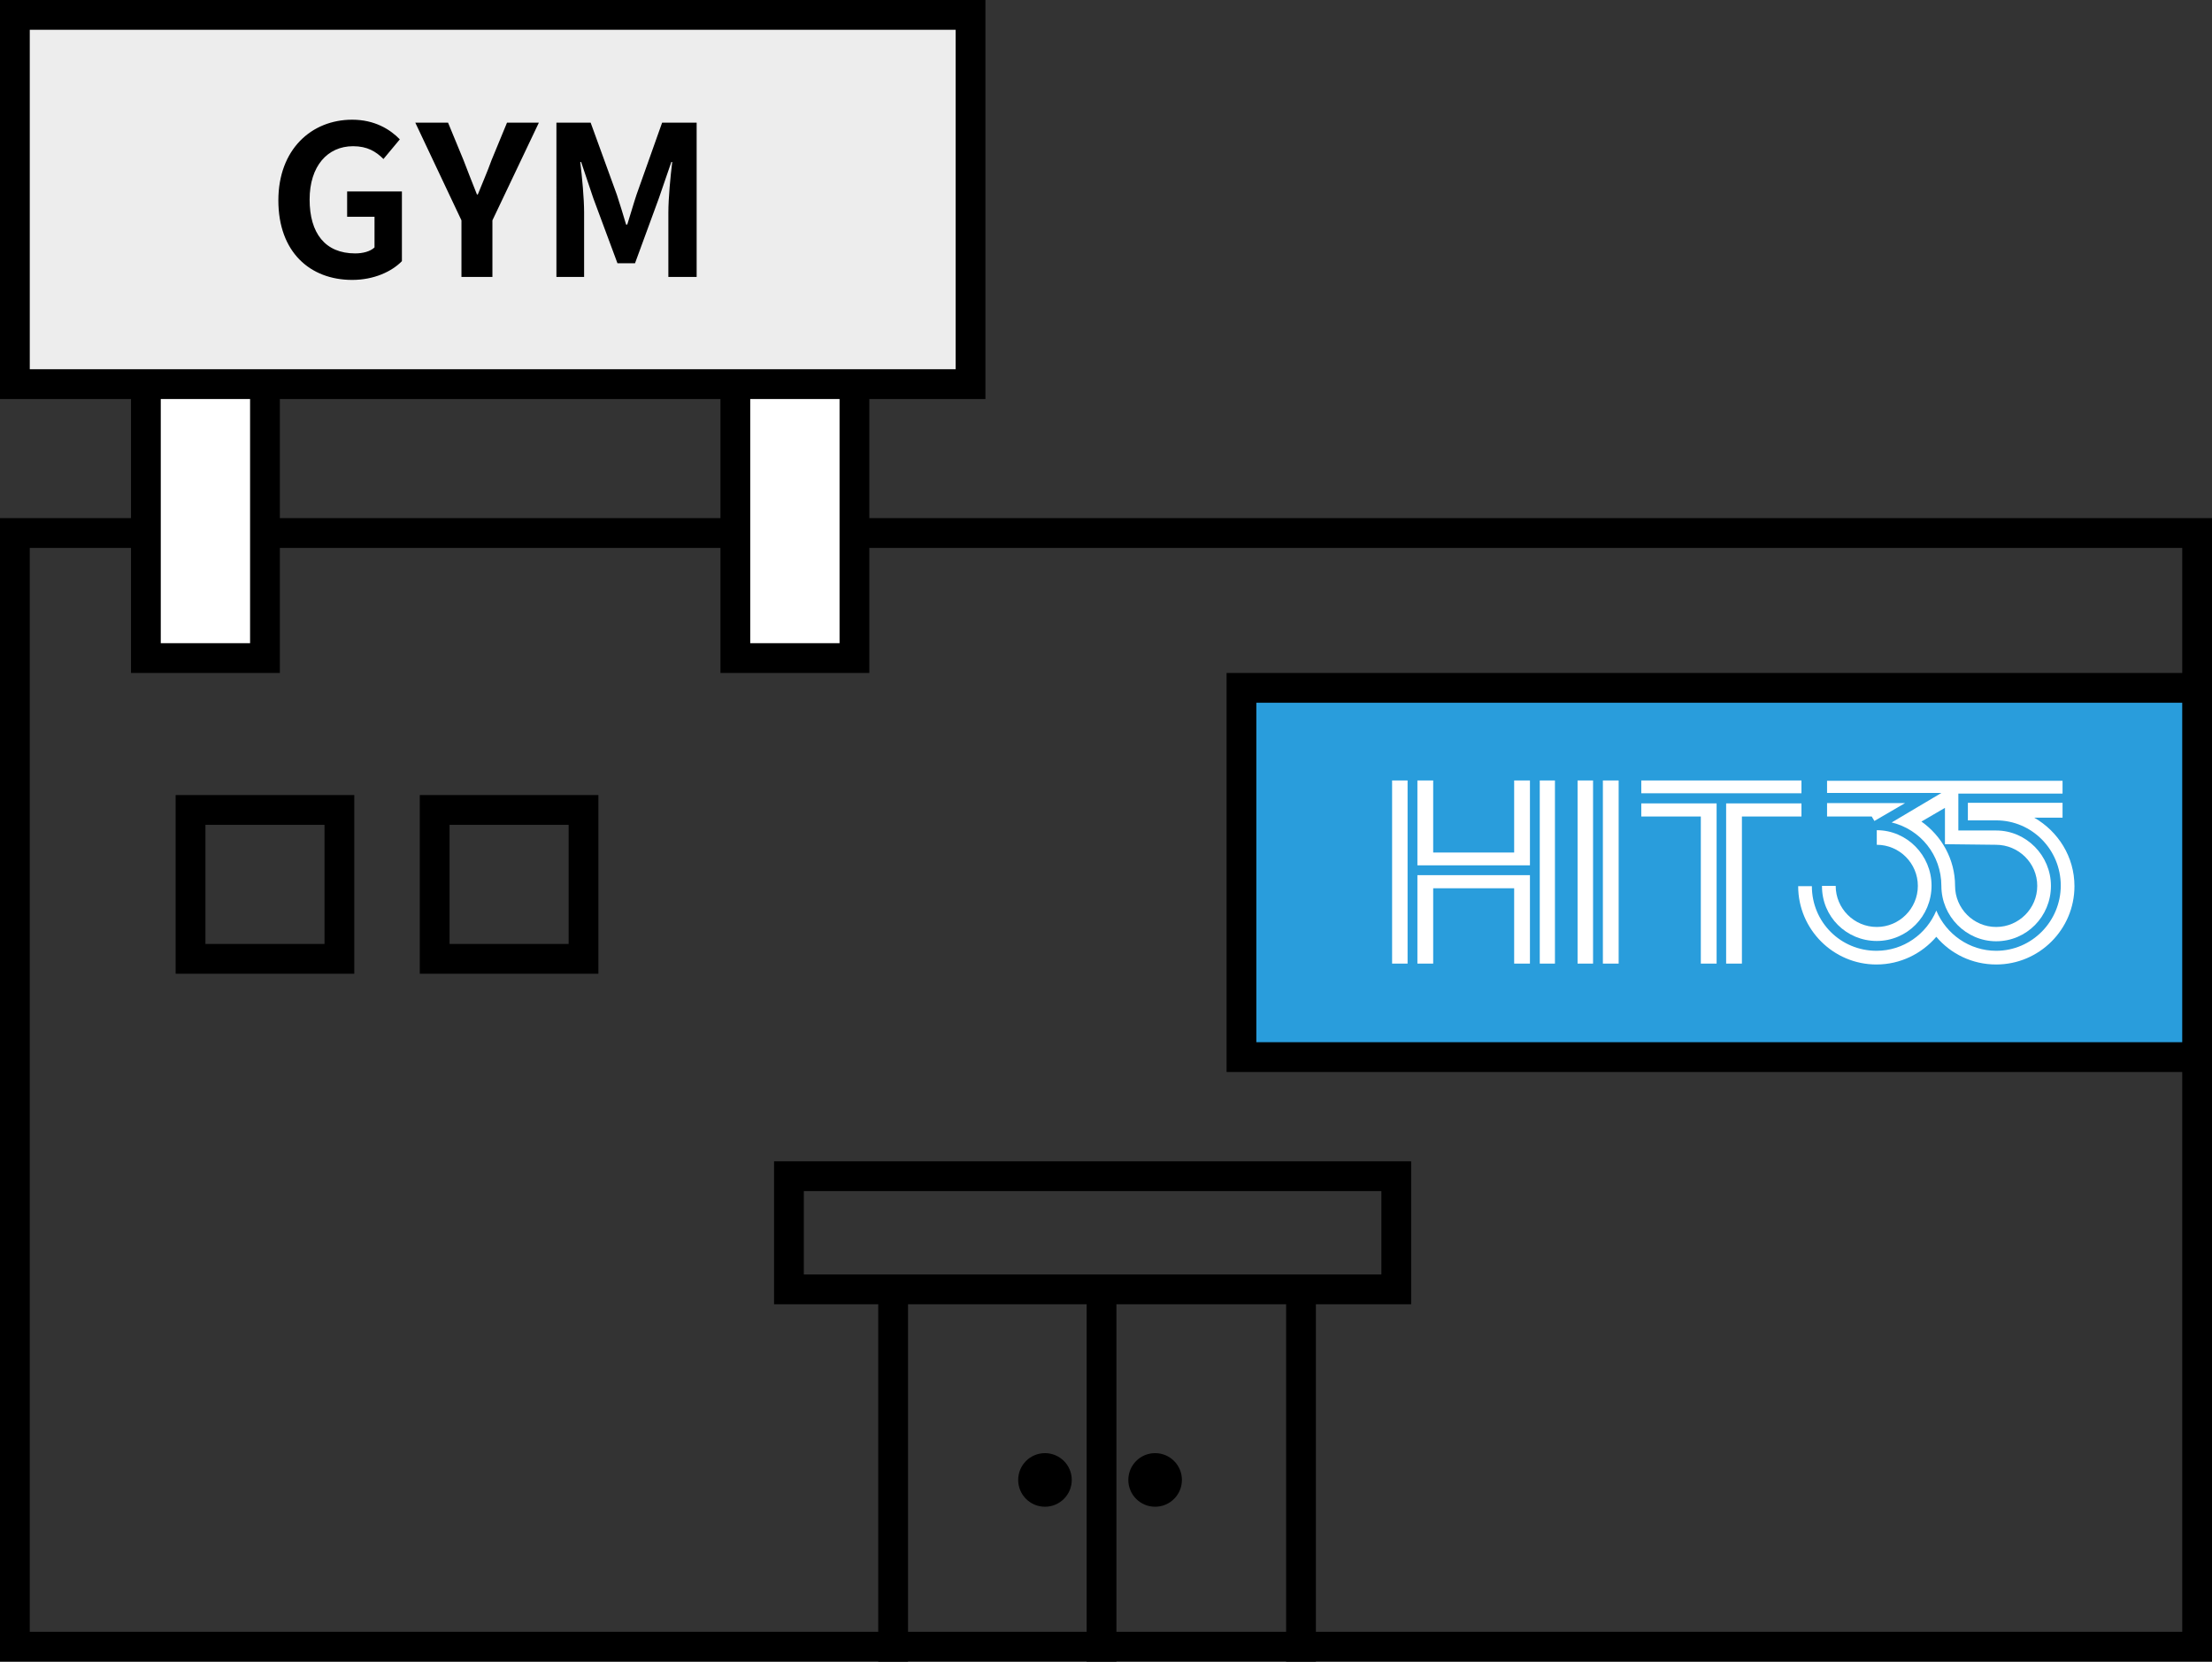 <?xml version="1.0" encoding="utf-8"?>
<!-- Generator: Adobe Illustrator 27.2.0, SVG Export Plug-In . SVG Version: 6.00 Build 0)  -->
<svg version="1.1" id="Layer_1" xmlns="http://www.w3.org/2000/svg" xmlns:xlink="http://www.w3.org/1999/xlink" x="0px" y="0px"
	 viewBox="0 0 743 558" style="enable-background:new 0 0 743 558;" xml:space="preserve">
<rect x="0" y="0" width="743" height="558" fill="#333333" stroke="none"/>
<style type="text/css">
	.st0{fill:none;stroke:#000000;stroke-width:10;}
	.st1{fill:#FFFFFF;stroke:#000000;stroke-width:10;}
	.st2{fill:#EDEDED;stroke:#000000;stroke-width:10;}
	.st3{fill:#299DDC;stroke:#000000;stroke-width:10;}
	.st4{fill:#FFFFFF;}
</style>
<rect x="5" y="179" class="st0" width="733" height="374"/>
<rect x="49" y="97" class="st1" width="40" height="124"/>
<rect x="247" y="97" class="st1" width="40" height="124"/>
<rect x="5" y="5" class="st2" width="321" height="124"/>
<rect x="417" y="231" class="st3" width="321" height="124"/>
<rect x="64" y="272" class="st0" width="50" height="50"/>
<rect x="146" y="272" class="st0" width="50" height="50"/>
<rect x="265" y="395" class="st0" width="204" height="38"/>
<line class="st0" x1="300" y1="435" x2="300" y2="558"/>
<line class="st0" x1="370" y1="435" x2="370" y2="558"/>
<line class="st0" x1="437" y1="435" x2="437" y2="558"/>
<circle cx="351" cy="497" r="9"/>
<circle cx="388" cy="497" r="9"/>
<path d="M198.4,41.2l8.8,24.2c1.1,3.3,2.1,6.7,3.1,10h0.4c1.1-3.4,2-6.7,3.1-10l8.6-24.2H234V93h-9.5V71.4c0-4.8,0.7-12.2,1.3-17
	h-0.3l-4.2,12.2l-8,21.8h-5.9l-8.1-21.8l-4.1-12.2h-0.3c0.6,4.8,1.3,12.2,1.3,17V93h-9.3V41.2H198.4z"/>
<path d="M139.5,41.2h11l5.2,12.6c1.5,3.9,2.9,7.5,4.5,11.5h0.3c1.6-4,3.2-7.6,4.6-11.5l5.2-12.6H181L165.4,74v19H155V74L139.5,41.2z
	"/>
<path d="M118.3,94c-14.2,0-24.8-9.4-24.8-26.7c0-17.1,11.1-27.1,24.8-27.1c7.5,0,12.7,3.2,16,6.6l-5.5,6.6
	c-2.5-2.5-5.4-4.3-10.2-4.3c-8.6,0-14.6,6.7-14.6,17.9c0,11.3,5.2,18.1,15.3,18.1c2.5,0,5-0.6,6.5-2V72.8h-9.2v-8.5h18.4v23.4
	C131.6,91.2,125.6,94,118.3,94z"/>
<g>
	<path class="st4" d="M630.4,316c10.2,0,18.4-8.3,18.4-18.6c0-10.2-8.3-18.6-18.4-18.6v4.9c7.6,0,13.8,6.2,13.8,13.8
		c0,7.6-6.2,13.8-13.8,13.8s-13.8-6.2-13.8-13.8h-4.6C611.9,307.8,620.2,316,630.4,316z"/>
	<polygon class="st4" points="629.6,275.7 639.9,269.7 613.7,269.7 613.7,269.7 613.7,269.7 613.7,274.2 628.7,274.2 	"/>
	<path class="st4" d="M683.3,274.6h9.5v-5l0,0H661l0,5.9h9.5c12,0,21.7,9.8,21.7,21.9c0,12-9.7,21.9-21.7,21.9
		c-9,0-16.8-5.6-20.1-13.5c-3.3,7.9-11,13.5-20.1,13.5c-12,0-21.7-9.6-21.7-21.7h-4.6c0,14.5,11.8,26.3,26.3,26.3
		c8,0,15.2-3.6,20.1-9.3c4.8,5.7,12,9.3,20.1,9.3c14.5,0,26.3-11.8,26.3-26.3C696.8,287.7,691.3,279.2,683.3,274.6z"/>
	<path class="st4" d="M613.7,266.3h38.4l-16.7,9.9c9.6,2.3,16.7,10.9,16.7,21.3c0,10.2,8.3,18.6,18.4,18.6
		c10.2,0,18.4-8.3,18.4-18.6c0-10.2-8.3-18.6-18.4-18.6h-12.7l0-12.4h35h0v-4.3h-79.1V266.3z M670.4,283.7L670.4,283.7
		c7.7,0,13.9,6.2,13.9,13.8c0,7.6-6.2,13.8-13.8,13.8c-7.6,0-13.8-6.2-13.8-13.8c0-8.9-4.5-16.8-11.3-21.6l7.9-4.6l0,12.2
		L670.4,283.7z"/>
	<polygon class="st4" points="467.6,323.6 472.8,323.6 472.8,323.6 472.8,262.2 472.8,262.1 467.6,262.1 	"/>
	<polygon class="st4" points="476.1,323.6 476.1,323.6 481.4,323.6 481.4,298.3 508.6,298.3 508.6,323.6 513.9,323.6 513.9,323.6 
		513.9,293.9 476.1,293.9 	"/>
	<polygon class="st4" points="508.6,286.3 481.4,286.3 481.4,262.1 476.1,262.1 476.1,262.2 476.1,290.6 513.9,290.6 513.9,262.2 
		513.9,262.1 508.6,262.1 	"/>
	<polygon class="st4" points="517.2,262.2 517.2,262.2 517.2,323.6 517.2,323.6 517.2,323.6 522.3,323.6 522.3,262.1 517.2,262.1 	
		"/>
	<polygon class="st4" points="538.4,323.6 538.4,323.6 543.7,323.6 543.7,262.1 538.4,262.1 	"/>
	<polygon class="st4" points="529.9,323.6 535.1,323.6 535.1,323.6 535.1,262.1 529.9,262.1 	"/>
	<polygon class="st4" points="551.3,274.2 571.3,274.2 571.3,323.6 576.6,323.6 576.6,269.8 551.3,269.8 	"/>
	<rect x="551.3" y="262.1" class="st4" width="53.8" height="4.3"/>
	<polygon class="st4" points="605.1,269.8 579.8,269.8 579.8,323.6 585.1,323.6 585.1,274.2 605.1,274.2 	"/>
</g>
</svg>
